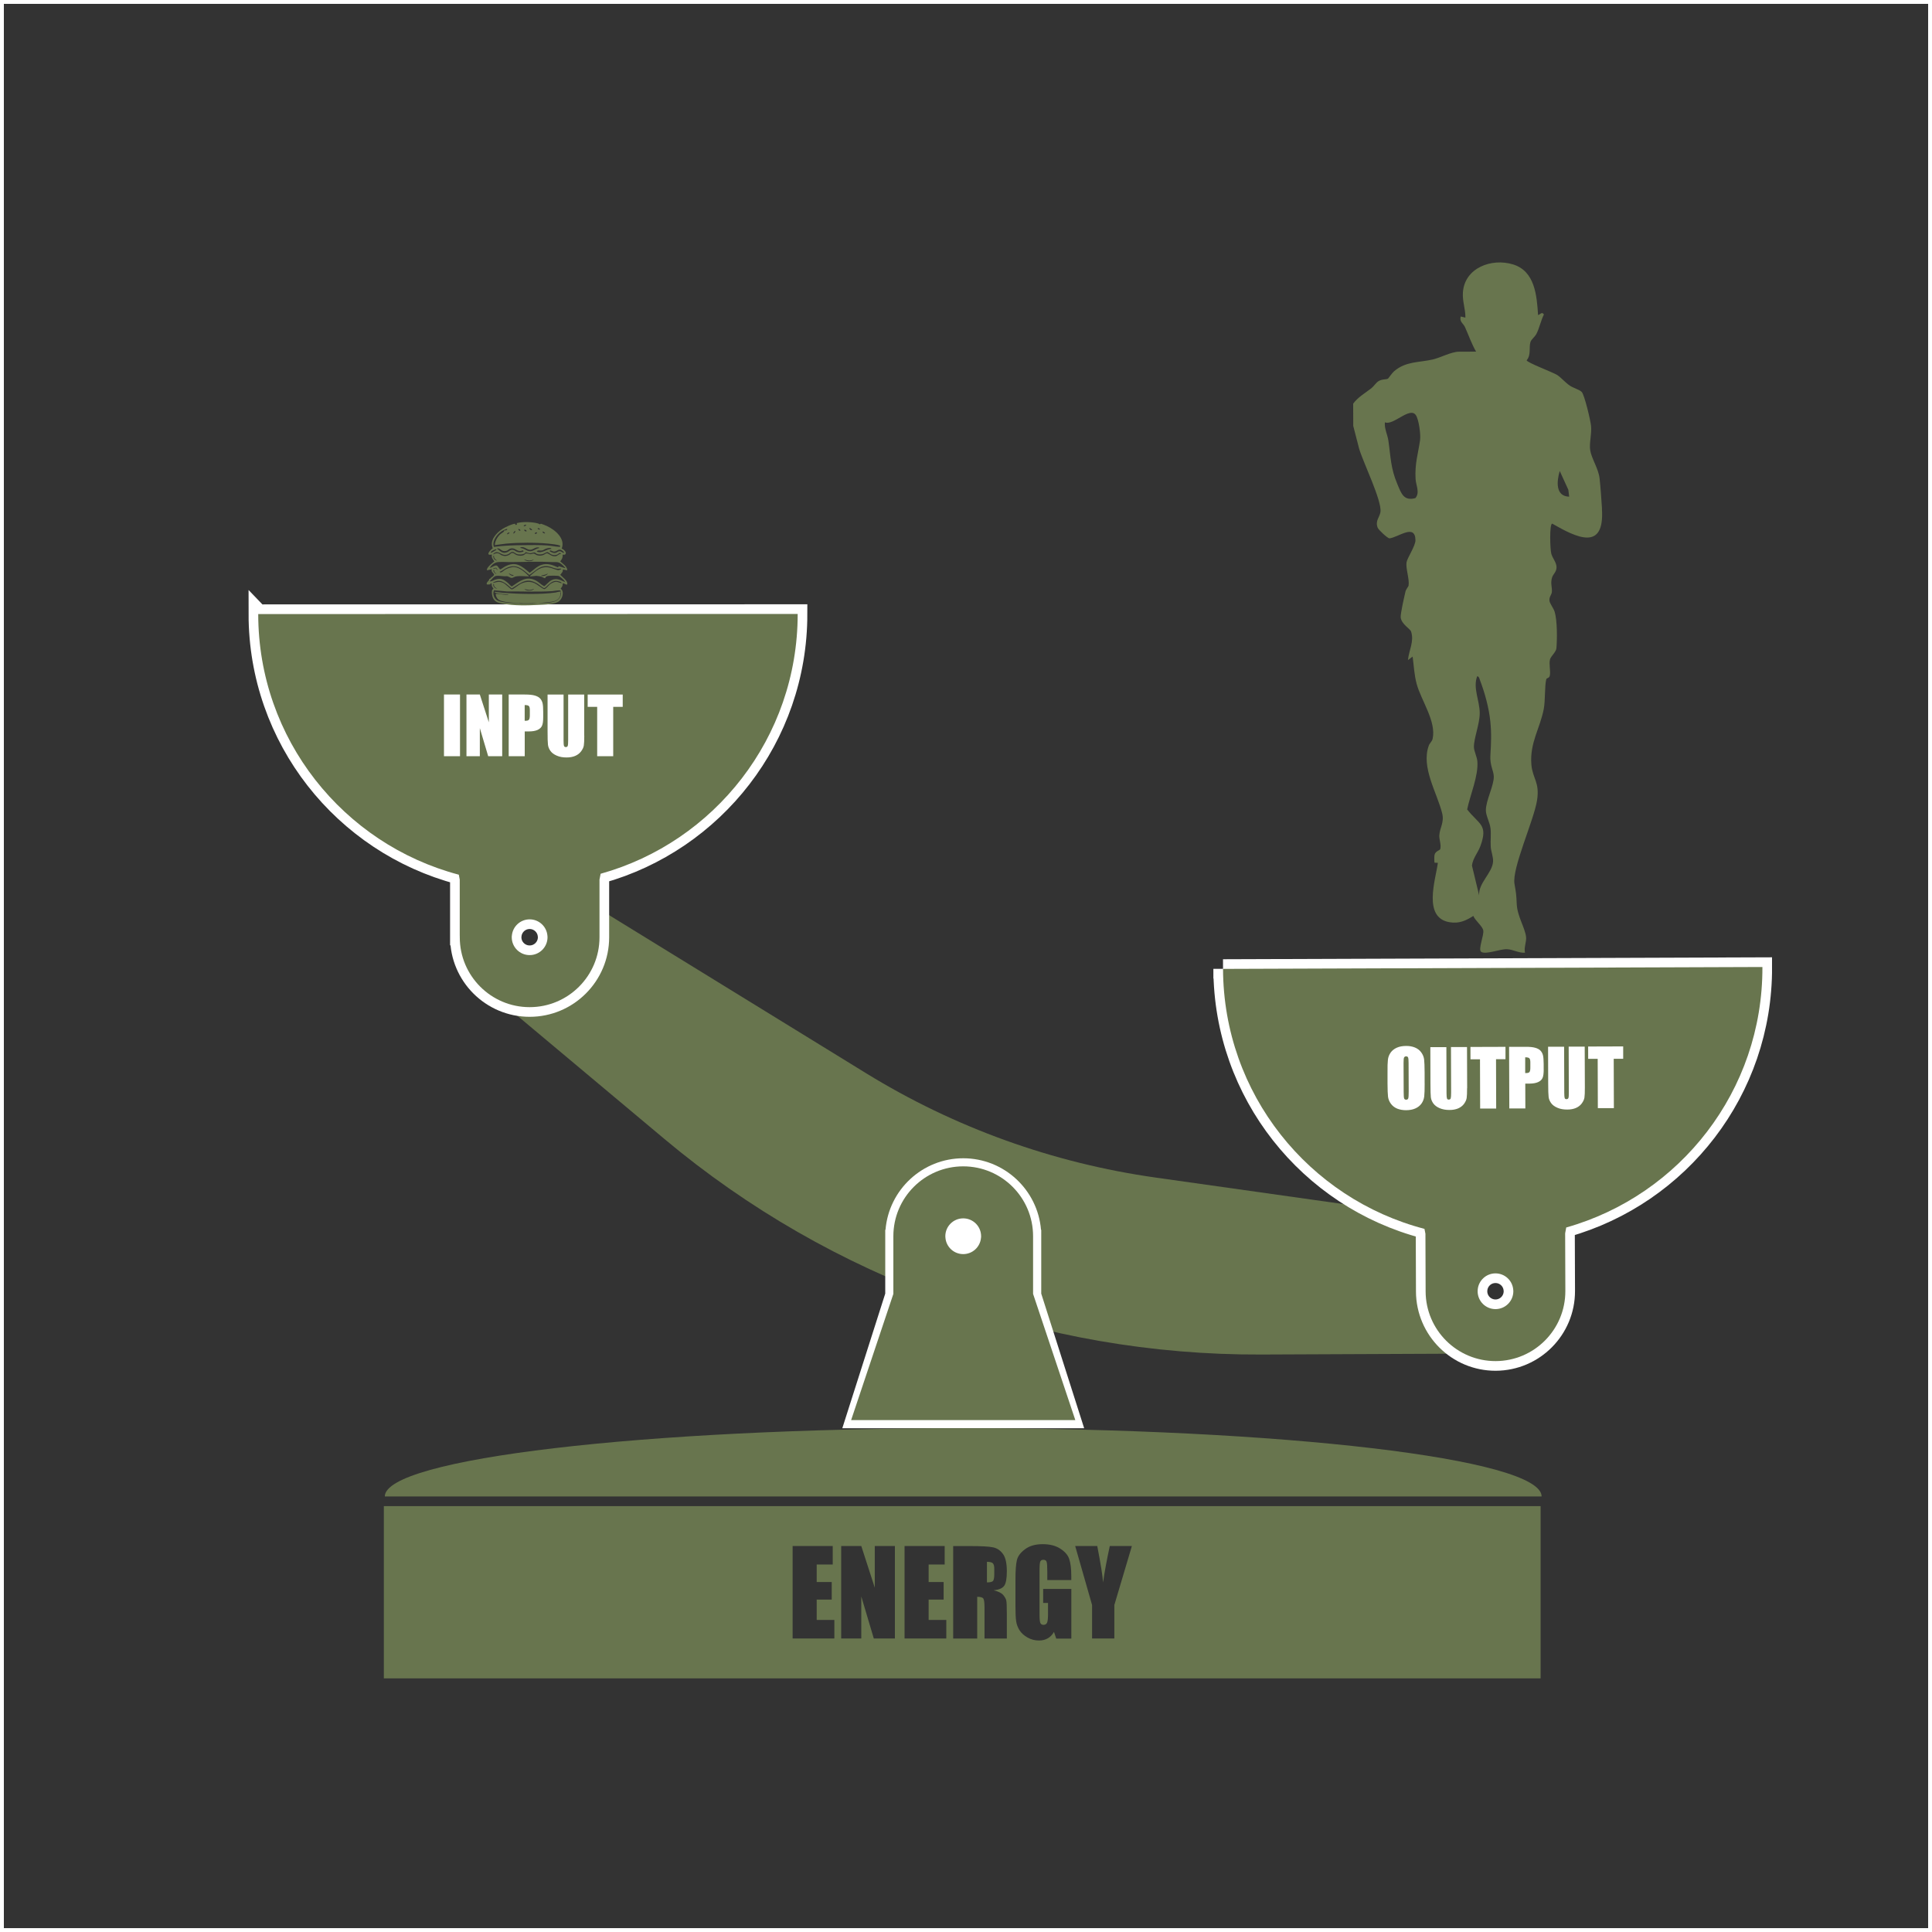 <?xml version="1.0" encoding="UTF-8"?> <svg xmlns="http://www.w3.org/2000/svg" id="Layer_2" width="500" height="500" viewBox="0 0 500 500"><rect x="0" y="0" width="500" height="500" fill="#333333" stroke="none"/><defs><style>.cls-1{stroke:#fff;stroke-miterlimit:10;stroke-width:5px;}.cls-1,.cls-2{fill:#fff;}.cls-3{fill:#68754e;}</style></defs><g id="Layer_1-2"><path class="cls-2" d="M499,1v498H1V1h498M500,0H0v500h500V0h0Z"></path><g id="Equal"><path class="cls-3" d="M391.33,317.78l-92.28-13.03c-26.56-3.75-52.06-12.94-74.91-27l-82.9-51c-4.47-1.63-9.19-1.29-13.18.57-4.01,1.87-7.29,5.26-8.92,9.73-3.26,8.95,1.36,18.84,10.3,22.1l42.53,35.63c43.28,36.26,98,56.02,154.46,55.77l53.51-.23c4.47,1.63,9.19,1.29,13.18-.57,4.07-1.9,7.38-5.35,8.99-9.92,3.15-8.98-1.84-18.8-10.78-22.06ZM134.11,246.98c-2.4-.87-3.64-3.53-2.76-5.93s3.53-3.64,5.93-2.76,3.64,3.53,2.76,5.93-3.53,3.64-5.93,2.76ZM383.82,337.87c-2.4-.87-3.64-3.53-2.76-5.93s3.53-3.64,5.93-2.76,3.64,3.53,2.76,5.93-3.53,3.64-5.93,2.76Z"></path><g id="Scale_Base"><path class="cls-2" d="M280.57,369.62h-62.58l11.11-34.84v-16.52h.07c.86-10.34,9.55-18.5,20.12-18.5s19.26,8.16,20.12,18.5h.06v1.33s0,15.2,0,15.2l11.11,34.84Z"></path><path class="cls-3" d="M267.36,334.86v-14.51h0c0-.14,0-.28,0-.42,0-9.98-8.1-18.08-18.08-18.08s-18.08,8.1-18.08,18.08c0,.14,0,.28,0,.42h0v14.51l-10.93,32.66h58.02l-10.93-32.66ZM249.28,315.31c2.56,0,4.63,2.07,4.63,4.63,0,.14,0,.29-.03.42-.21,2.36-2.19,4.2-4.6,4.2s-4.39-1.84-4.6-4.2c-.02-.13-.03-.28-.03-.42,0-2.56,2.07-4.63,4.63-4.63Z"></path><path class="cls-3" d="M99.59,387.28c0-9.75,67.02-17.66,149.69-17.66s149.69,7.91,149.69,17.66H99.59Z"></path><path class="cls-3" d="M256.91,404.56c-.28-.24-.77-.35-1.49-.35v5.31c.7,0,1.19-.09,1.47-.29.28-.19.42-.82.42-1.87v-1.32c0-.76-.13-1.25-.4-1.49ZM256.91,404.56c-.28-.24-.77-.35-1.49-.35v5.31c.7,0,1.19-.09,1.47-.29.28-.19.42-.82.42-1.87v-1.32c0-.76-.13-1.25-.4-1.49ZM256.91,404.56c-.28-.24-.77-.35-1.49-.35v5.31c.7,0,1.19-.09,1.47-.29.28-.19.42-.82.42-1.87v-1.32c0-.76-.13-1.25-.4-1.49ZM256.91,404.56c-.28-.24-.77-.35-1.49-.35v5.31c.7,0,1.19-.09,1.47-.29.28-.19.42-.82.42-1.87v-1.32c0-.76-.13-1.25-.4-1.49ZM99.34,389.79v44.57h299.37v-44.57H99.34ZM215.92,424.04h-10.79v-23.93h10.38v4.78h-4.15v4.54h3.89v4.55h-3.89v5.26h4.57v4.79ZM231.6,424.04h-5.46l-3.24-10.88v10.88h-5.2v-23.93h5.2l3.49,10.77v-10.77h5.21v23.93ZM244.89,424.04h-10.79v-23.93h10.38v4.78h-4.15v4.54h3.88v4.55h-3.88v5.26h4.57v4.79ZM259.63,412.78c.42.51.68.98.79,1.41.1.43.15,1.61.15,3.54v6.32h-5.78v-7.96c0-1.28-.1-2.08-.3-2.38-.2-.3-.73-.46-1.59-.46v10.8h-6.22v-23.93h4.41c2.94,0,4.92.11,5.96.34,1.04.23,1.88.81,2.54,1.74.66.93.98,2.41.98,4.46,0,1.86-.23,3.11-.69,3.75-.46.64-1.38,1.03-2.74,1.15,1.24.31,2.06.71,2.49,1.23ZM277.26,408.92h-6.22v-2.17c0-1.37-.06-2.23-.18-2.57-.12-.34-.4-.51-.85-.51-.38,0-.64.14-.78.44-.13.29-.2,1.06-.2,2.28v11.49c0,1.08.07,1.78.2,2.12.14.34.42.51.83.51.45,0,.76-.19.93-.58.16-.39.24-1.14.24-2.25v-2.84h-1.26v-3.63h7.29v12.85h-3.91l-.58-1.72c-.42.74-.96,1.29-1.61,1.66-.64.37-1.4.56-2.28.56-1.05,0-2.03-.25-2.94-.76-.91-.51-1.6-1.14-2.08-1.88-.47-.75-.77-1.54-.88-2.36-.12-.82-.18-2.05-.18-3.7v-7.11c0-2.28.12-3.94.37-4.98.24-1.03.95-1.98,2.12-2.84,1.17-.87,2.67-1.3,4.53-1.3s3.33.37,4.53,1.13c1.2.75,1.98,1.63,2.35,2.67.36,1.03.55,2.52.55,4.48v1.03ZM288.39,415.38v8.66h-5.76v-8.66l-4.37-15.27h5.71c.9,4.67,1.4,7.81,1.51,9.43.34-2.55.93-5.69,1.73-9.43h5.72l-4.54,15.27ZM255.43,404.21v5.31c.7,0,1.19-.09,1.47-.29.28-.19.42-.82.42-1.87v-1.32c0-.76-.13-1.25-.4-1.49-.28-.24-.77-.35-1.49-.35ZM256.91,404.56c-.28-.24-.77-.35-1.49-.35v5.31c.7,0,1.19-.09,1.47-.29.28-.19.42-.82.42-1.87v-1.32c0-.76-.13-1.25-.4-1.49ZM256.91,404.56c-.28-.24-.77-.35-1.49-.35v5.31c.7,0,1.19-.09,1.47-.29.28-.19.42-.82.42-1.87v-1.32c0-.76-.13-1.25-.4-1.49Z"></path></g><g id="input"><path class="cls-1" d="M66.83,158.9c0,32.36,22.03,59.57,51.91,67.47l.24,1.27v14.51s.01,0,.01,0c0,.14,0,.28,0,.42,0,9.98,8.1,18.08,18.08,18.08,9.98,0,18.08-8.1,18.08-18.08,0-.14,0-.28,0-.42h0s0-14.51,0-14.51l.29-1.51c29.42-8.2,51-35.2,51-67.24l-139.59.03ZM137.07,247.18c-2.56,0-4.63-2.07-4.63-4.62,0-.14,0-.29.03-.42.21-2.36,2.19-4.21,4.6-4.21,2.41,0,4.39,1.84,4.6,4.2.02.13.03.28.03.42,0,2.56-2.07,4.63-4.62,4.63Z"></path><path class="cls-3" d="M136.85,182.71c-.17-.16-.52-.24-1.06-.24v4.06c.12,0,.22,0,.3,0,.38,0,.65-.09.79-.28.15-.19.23-.58.23-1.17v-1.31c0-.55-.08-.9-.26-1.07ZM136.85,182.71c-.17-.16-.52-.24-1.06-.24v4.06c.12,0,.22,0,.3,0,.38,0,.65-.09.79-.28.15-.19.23-.58.23-1.17v-1.31c0-.55-.08-.9-.26-1.07ZM66.83,158.9c0,32.36,22.03,59.57,51.91,67.47l.24,1.27v14.51s.01,0,.01,0c0,.14,0,.28,0,.42,0,9.98,8.1,18.08,18.08,18.08,9.98,0,18.08-8.1,18.08-18.08,0-.14,0-.28,0-.42h0s0-14.51,0-14.51l.29-1.51c29.42-8.2,51-35.2,51-67.24l-139.59.03ZM119.05,195.7h-4.15s0-15.96,0-15.96h4.15s0,15.96,0,15.96ZM129.97,195.7h-3.63s-2.16-7.26-2.16-7.26v7.26s-3.46,0-3.46,0v-15.96s3.46,0,3.46,0l2.33,7.19v-7.19s3.46,0,3.46,0v15.96ZM131.64,179.74h4.18c1.13,0,2,.09,2.61.27.61.18,1.07.44,1.37.77.3.34.51.75.62,1.22.11.48.16,1.21.16,2.21v1.39c0,1.03-.1,1.77-.31,2.23-.21.47-.6.82-1.16,1.08-.56.25-1.29.38-2.2.38h-1.11s0,6.42,0,6.42h-4.15s0-15.96,0-15.96ZM137.07,247.18c-2.56,0-4.63-2.07-4.63-4.62,0-.14,0-.29.03-.42.21-2.36,2.19-4.21,4.6-4.21,2.41,0,4.39,1.84,4.6,4.2.02.13.03.28.03.42,0,2.56-2.07,4.63-4.62,4.63ZM151.21,190.4c0,1.21-.04,2.06-.12,2.55-.08.49-.32.99-.71,1.51-.39.51-.89.9-1.53,1.17-.63.27-1.38.4-2.24.4-.96,0-1.8-.15-2.52-.47-.73-.31-1.28-.72-1.64-1.23-.36-.5-.57-1.04-.64-1.61-.07-.56-.1-1.74-.1-3.54v-9.44s4.14,0,4.14,0v11.97c0,.7.04,1.14.12,1.34.08.19.23.29.45.29.27,0,.44-.1.51-.32.08-.21.11-.71.11-1.51v-11.76s4.15,0,4.15,0v10.66ZM161.16,182.93h-2.46s0,12.77,0,12.77h-4.15s0-12.76,0-12.76h-2.46s0-3.19,0-3.19h9.07s0,3.19,0,3.19ZM136.89,186.26c.15-.19.23-.58.23-1.17v-1.31c0-.55-.08-.9-.26-1.07-.17-.16-.52-.24-1.06-.24v4.06c.12,0,.22,0,.3,0,.38,0,.65-.09.79-.28ZM136.85,182.71c-.17-.16-.52-.24-1.06-.24v4.06c.12,0,.22,0,.3,0,.38,0,.65-.09.79-.28.15-.19.23-.58.23-1.17v-1.31c0-.55-.08-.9-.26-1.07ZM136.85,182.71c-.17-.16-.52-.24-1.06-.24v4.06c.12,0,.22,0,.3,0,.38,0,.65-.09.79-.28.15-.19.23-.58.23-1.17v-1.31c0-.55-.08-.9-.26-1.07Z"></path><g id="burger"><path class="cls-3" d="M145,148.77c.32-.47.74-.74.66-1.4l1.14.23c0-1.02-1.13-1.69-1.82-2.32.46-.55.68-.95.64-1.7.09-.14.5.14.73-.18.36-.51-.53-1.27-.98-1.42,1.02-2.61-1.72-4.87-3.83-5.84-.25-.11-1.28-.55-1.47-.58-.19-.03-.3.15-.42.12-.07-.01-.2-.15-.34-.19-1.46-.43-3.87-.5-5.35-.16-.09.02-.18.05-.28.07.29.29.07.41-.26.45-.22-.18.14-.34-.22-.3-.8.1-2.4.86-3.1,1.3-1.61,1.01-3.49,3.01-2.57,5.03-.67.49-2.08,2.02-.21,1.63-.2.77.2,1.2.61,1.78-.46.4-1.01.79-1.4,1.25-.27.32-.58.61-.49,1.06l1.29-.3c-.39.55.45,1.09.52,1.34.1.34-.62.73-.86.93-.07.06-.09.19-.13.21-.09.05-.26,0-.29.02,0,0,.07.12.04.22-.1.32-.75.65-.65,1.17.03.17.88,0,1.07.05l-.23-.15.45-.15c-.07.53.08.96.45,1.34.02.12-.31.31-.36.54-.11.5,0,1.34.2,1.82.51,1.2,1.42,1.38,2.58,1.59,2.96.55,6.16.49,9.15.32,1.49-.09,4.39-.04,5.54-1.06.78-.69,1.27-2.48.28-3.14.34-.45.58-.73.55-1.33.18-.3,1.15.71,1.19.04.05-.78-1.3-1.75-1.81-2.27ZM145.58,142.56c.09.07.41.34.39.45-.11.14-.09.09-.2.05-.41-.14-.54-.45-1.05-.4-.32.03-.56.32-.88.41-.64.16-1.03-.14-1.58-.4l.07-.19c.18-.12.66.21.89.25,1.02.17,1.24-1.03,2.36-.17ZM134.78,141.83c-.12-.02-.13.05-.11-.15.91-.4,1.64.58,2.46.61.82.03,1.31-.72,2.2-.62.11.01.23.02.26.15-1.13.18-1.82,1.21-3.09.7-.73-.3-.81-.53-1.73-.7ZM135.5,142.75c-.67.18-1.07.3-1.74.04-.51-.2-.68-.55-1.33-.49-.48.04-.71.4-1.1.57-1.14.51-1.69-.08-2.51-.75-.08-.06-.19,0-.14-.2.72-.08.97.61,1.7.69,1.09.11,1.14-.53,1.84-.67,1.09-.22,1.51.79,2.56.66.19-.03.42-.19.6-.14l.13.3ZM140.21,142.48c.41-.07.69-.33,1.06-.46.32-.11,1.36-.42,1.44.04-1.37,0-2.38,1.3-3.79.68.27-.47.78-.17,1.29-.26ZM140.43,137.59c.18-.1.72.35.61.45-.27.03-.65-.11-.61-.45ZM139.14,136.79c.14-.32.73.15.61.26-.09.04-.68-.1-.61-.26ZM138.48,137.91c.08-.08.47-.25.51-.06-.07.43-.85.4-.51.06ZM137.7,137.21c-.31.04-.7-.18-.68-.53.21-.15.78.45.68.53ZM136.26,137.51c-.27.05-.53-.06-.61-.34.04-.22.75.03.61.34ZM136.07,135.77l.11.18c-.68.53-.99.06-.11-.18ZM134.67,137.36c-.28.03-.52-.17-.53-.45.28-.05.55.15.53.45ZM133.38,137.44c.06.05-.27.74-.53.61-.06-.05.27-.74.53-.61ZM131.86,137.82c.07.21-.56.5-.61.45-.04-.34.33-.48.61-.45ZM129.82,137.48c.19-.12,1.32-.69,1.43-.58.16.16-.23.34-.36.37-.12.02-.29-.06-.33-.03-.06.04-.09.25-.18.35-.18.21-.71.48-.95.71-.72.68-1.33,1.76-1.36,2.77.98-.1,1.94-.29,2.92-.38,3.32-.3,7.61-.32,10.92,0,.68.07,2.42.24,2.98.51.23.11.09.33-.16.32-1.02-.05-2.15-.31-3.2-.37-2.03-.13-4.13-.1-6.14-.07-2.54.03-5.06.1-7.57.46-.58-1.46.82-3.31,2-4.05ZM127.01,143.05c-.13-.44,1.36-.99,1.44-.91.03.14-.07.19-.16.26-.13.11-1.21.73-1.28.65ZM128.51,142.92c.97-.08,1.5,1.1,2.95.53.39-.15.7-.59,1.13-.62.41-.03.71.37,1.07.51.61.25,1.56.23,2.13-.12.22-.14.15-.29.18-.32.05-.05.93.3,1.17.3.42.01.94-.26,1.21-.23.15.02.33.28.55.36.54.22,1.05.19,1.6.04.36-.1.85-.47,1.12-.48.33-.01.7.45,1.07.6.49.2.97.23,1.47.05.25-.09.52-.4.65-.42.12-.01.41.05.34.23-.64,0-.75.56-1.48.61-1.02.07-1.68-.76-2.13-.77-.28,0-.64.33-.93.44-.57.21-1.1.23-1.67.04-.26-.09-.57-.37-.74-.4-.28-.04-.62.15-.9.15-.39,0-.95-.31-1.28-.14-.12.06-.23.22-.37.31-.56.32-1.44.28-2.03.02-.38-.17-.63-.54-1.1-.5-.32.03-.46.31-.69.45-.61.37-1.23.44-1.9.18-.68-.27-.69-.69-1.64-.53-.27.05-.42.22-.66.28.1-.35.56-.56.89-.59ZM138.16,144.79c-.55.63-1.77.56-2.43.11-.03-.2.08-.07.19-.04.84.26,1.41.31,2.24-.08ZM127.76,144.46c-.06-.15-.21-.71.08-.65-.06.67.36.94.83,1.29-.35-.03-.78-.32-.92-.64ZM126.71,146.99c.49-.75,1.23-1.42,2.16-1.52,1.08-.11,2.44.02,3.57,0,3.47-.04,7.07-.18,10.54,0,.6.03,1.1-.09,1.69.13.44.16,1.16.82,1.47,1.19.07.09.18.12.15.26l-1.74-.53c0,.14-.02.3-.19.3-1.4-.62-2.67-1.13-4.21-.64-1.2.38-2.07,1.35-3.07,2.06-2.11-1.79-3.61-3.1-6.41-1.61-.2.11-1.09.72-1.17.72-.29,0-.62-.93-.99-.99-.57-.09-1.22.53-1.78.61ZM127.69,147.07l.7-.14.43.59c-.32,0-.31-.46-.63-.43-.15.01-.56.31-.51-.02ZM127.69,147.64c0-.15,0-.12.15-.12l.12.52.56.54c-.39-.13-.84-.5-.84-.95ZM127.65,151.36c0-.14.04-.23.19-.19-.07.69.37.86.83,1.21-.49-.08-1.02-.49-1.02-1.02ZM145.21,153.29c0,3.08-3.76,2.69-5.91,2.81l3.06-.31c1.25-.13,2.4-.5,2.68-1.87.02-.07-.02-.87.17-.63ZM145.13,153.13c-.42-.09-.95.15-1.41.22-3.72.55-9.53.38-13.33.09-.79-.06-1.6-.19-2.39-.3-.01.24.33.31.51.36.95.24,2.07.25,3.05.4.01.13-.26.08-.34.07-.97-.07-1.94-.28-2.92-.3-.01.58.29,1.21.76,1.55.88.62,3.88.8,5.04.87,1.69.1,3.36.06,5.04,0l-1.48.15c-.96-.03-1.93.03-2.89,0-.16,0-.31-.07-.45-.08-1.36-.06-4.47-.14-5.6-.77-.86-.48-1.29-1.73-.87-2.63l3.29.3c3.94-.03,7.9.17,11.83-.08.39-.03,1.85-.33,2.07-.13.05.04.13.24.1.28ZM135.66,152.49c.53-.03.92.22,1.48.19.4-.02.73-.19,1.1-.31-.52.67-1.94.59-2.58.11ZM145.29,150.94s-1.02-.38-1.33-.38c-.55,0-1.19.32-1.62.65-.36.29-1.08,1.25-1.48,1.25-.36,0-1.92-1.28-2.49-1.53-1.2-.53-2.42-.42-3.59.15-.5.24-1.99,1.48-2.33,1.45-.33-.02-1.61-1.45-2.3-1.72-.98-.38-1.37-.22-2.31,0-.1.02-.24.13-.22-.06,2.01-1.17,3.39.34,4.82,1.55,2.51-1.54,3.87-2.98,6.78-1.17.29.18,1.4,1.09,1.57,1.09.31.01.84-.67,1.09-.87.92-.76,1.52-1.24,2.78-.88.1.03.85.24.63.47ZM146.2,150.63c-1.47-.68-2.47-1.23-3.94-.18-.26.19-1.26,1.21-1.35,1.23-.12.03-.18-.03-.28-.08-.57-.29-1.22-.97-1.87-1.32-2.52-1.35-4.22.1-6.27,1.47-.25.03-.79-.67-1.01-.86-1.16-.97-1.91-1.37-3.43-.85-.26.09-.82.43-1.05.41-.1,0-.14.04-.22-.09.51-.38.96-1.22,1.64-1.32.82-.12,1.86.18,2.71.08.46,0,.87.45,1.3.45.36,0,.65-.3,1-.37,1.1-.22,2.39-.05,3.51-.02-.95-.99-2.47-2.38-3.91-2.43-.74-.02-1.7.33-2.33.7-.41.24-1.08,1.05-1.42.52.59-.12,1.05-.6,1.59-.87,2.66-1.38,4.13.05,6.12,1.69,1.2-.7,2.34-2.05,3.8-2.24,1.44-.2,2.19.47,3.41.64.27.04.88-.11,1.01.02.14.14-.12.15-.17.17-.16.08-.35.17-.53.17-.49,0-1.74-.58-2.4-.69-2.18-.38-3.39.86-4.91,2.18v.15s1.59-.16,1.59-.16c.48.06.96.09,1.42.25.21.07.73.45.89.33.09-.38.44-.52.8-.57.54-.07,2.03-.07,2.57,0,.4.05,1.37.94,1.59,1.29.06.1.15.14.11.31ZM131.64,148.36c.24.08.45.23.68.34.21.09.61.06.61.34-.52.03-1.01-.25-1.29-.68ZM141.56,148.69c-.37.33-1.04.48-1.51.35.03-.15.16-.12.27-.15.48-.13.98-.15,1.4-.46.03.14-.07.18-.16.26Z"></path></g></g><g id="Output"><path class="cls-1" d="M316.52,250.74c.11,32.36,22.22,59.49,52.13,67.29l.25,1.27.05,14.51h0c0,.14,0,.28,0,.42.04,9.98,8.16,18.05,18.14,18.02,9.98-.04,18.05-8.16,18.02-18.14,0-.14,0-.28,0-.42h0s-.05-14.51-.05-14.51l.28-1.51c29.4-8.3,50.89-35.37,50.77-67.41l-139.59.49ZM387.05,338.8c-2.56,0-4.63-2.05-4.64-4.61,0-.14,0-.29.02-.42.2-2.36,2.17-4.21,4.58-4.22s4.4,1.83,4.61,4.19c.02.13.03.28.03.42,0,2.56-2.05,4.63-4.61,4.64Z"></path><path class="cls-3" d="M364.41,273.69c-.08-.21-.25-.31-.51-.31-.21,0-.38.09-.5.25-.11.16-.17.66-.16,1.48l.03,7.45c0,.92.04,1.5.12,1.72.08.21.25.32.53.32s.46-.12.54-.37c.08-.25.11-.85.11-1.78l-.03-7.33c0-.74-.04-1.22-.12-1.42ZM364.41,273.69c-.08-.21-.25-.31-.51-.31-.21,0-.38.09-.5.25-.11.16-.17.66-.16,1.48l.03,7.45c0,.92.04,1.5.12,1.72.08.21.25.32.53.32s.46-.12.54-.37c.08-.25.11-.85.11-1.78l-.03-7.33c0-.74-.04-1.22-.12-1.42ZM364.41,273.69c-.08-.21-.25-.31-.51-.31-.21,0-.38.09-.5.25-.11.16-.17.66-.16,1.48l.03,7.45c0,.92.04,1.5.12,1.72.08.21.25.32.53.32s.46-.12.54-.37c.08-.25.11-.85.11-1.78l-.03-7.33c0-.74-.04-1.22-.12-1.42ZM395.78,273.88c-.17-.16-.52-.24-1.06-.24v4.06c.13,0,.23,0,.32,0,.39,0,.65-.09.8-.28.14-.19.22-.58.21-1.17v-1.31c0-.55-.09-.9-.27-1.07ZM395.78,273.88c-.17-.16-.52-.24-1.06-.24v4.06c.13,0,.23,0,.32,0,.39,0,.65-.09.8-.28.14-.19.22-.58.21-1.17v-1.31c0-.55-.09-.9-.27-1.07ZM364.41,273.69c-.08-.21-.25-.31-.51-.31-.21,0-.38.09-.5.25-.11.16-.17.66-.16,1.48l.03,7.45c0,.92.04,1.5.12,1.72.08.21.25.32.53.32s.46-.12.54-.37c.08-.25.11-.85.11-1.78l-.03-7.33c0-.74-.04-1.22-.12-1.42ZM364.41,273.69c-.08-.21-.25-.31-.51-.31-.21,0-.38.09-.5.25-.11.16-.17.66-.16,1.48l.03,7.45c0,.92.04,1.5.12,1.72.08.21.25.32.53.32s.46-.12.54-.37c.08-.25.11-.85.11-1.78l-.03-7.33c0-.74-.04-1.22-.12-1.42ZM395.78,273.88c-.17-.16-.52-.24-1.06-.24v4.06c.13,0,.23,0,.32,0,.39,0,.65-.09.8-.28.14-.19.22-.58.21-1.17v-1.31c0-.55-.09-.9-.27-1.07ZM395.78,273.88c-.17-.16-.52-.24-1.06-.24v4.06c.13,0,.23,0,.32,0,.39,0,.65-.09.8-.28.14-.19.22-.58.21-1.17v-1.31c0-.55-.09-.9-.27-1.07ZM364.41,273.69c-.08-.21-.25-.31-.51-.31-.21,0-.38.09-.5.25-.11.16-.17.66-.16,1.48l.03,7.45c0,.92.04,1.5.12,1.72.08.21.25.32.53.32s.46-.12.54-.37c.08-.25.11-.85.11-1.78l-.03-7.33c0-.74-.04-1.22-.12-1.42ZM364.41,273.69c-.08-.21-.25-.31-.51-.31-.21,0-.38.09-.5.25-.11.16-.17.66-.16,1.48l.03,7.45c0,.92.04,1.5.12,1.72.08.21.25.32.53.32s.46-.12.54-.37c.08-.25.11-.85.11-1.78l-.03-7.33c0-.74-.04-1.22-.12-1.42ZM395.78,273.88c-.17-.16-.52-.24-1.06-.24v4.06c.13,0,.23,0,.32,0,.39,0,.65-.09.8-.28.14-.19.22-.58.21-1.17v-1.31c0-.55-.09-.9-.27-1.07ZM395.78,273.88c-.17-.16-.52-.24-1.06-.24v4.06c.13,0,.23,0,.32,0,.39,0,.65-.09.8-.28.14-.19.22-.58.21-1.17v-1.31c0-.55-.09-.9-.27-1.07ZM364.41,273.69c-.08-.21-.25-.31-.51-.31-.21,0-.38.09-.5.25-.11.16-.17.66-.16,1.48l.03,7.45c0,.92.04,1.5.12,1.72.08.21.25.32.53.32s.46-.12.54-.37c.08-.25.11-.85.11-1.78l-.03-7.33c0-.74-.04-1.22-.12-1.42ZM364.41,273.69c-.08-.21-.25-.31-.51-.31-.21,0-.38.09-.5.25-.11.16-.17.66-.16,1.48l.03,7.45c0,.92.04,1.5.12,1.72.08.21.25.32.53.32s.46-.12.54-.37c.08-.25.11-.85.11-1.78l-.03-7.33c0-.74-.04-1.22-.12-1.42ZM395.78,273.88c-.17-.16-.52-.24-1.06-.24v4.06c.13,0,.23,0,.32,0,.39,0,.65-.09.8-.28.14-.19.22-.58.21-1.17v-1.31c0-.55-.09-.9-.27-1.07ZM395.78,273.88c-.17-.16-.52-.24-1.06-.24v4.06c.13,0,.23,0,.32,0,.39,0,.65-.09.8-.28.14-.19.22-.58.21-1.17v-1.31c0-.55-.09-.9-.27-1.07ZM364.41,273.69c-.08-.21-.25-.31-.51-.31-.21,0-.38.09-.5.25-.11.16-.17.66-.16,1.48l.03,7.45c0,.92.04,1.5.12,1.72.08.21.25.32.53.32s.46-.12.54-.37c.08-.25.11-.85.11-1.78l-.03-7.33c0-.74-.04-1.22-.12-1.42ZM316.52,250.74c.11,32.36,22.22,59.49,52.13,67.29l.25,1.27.05,14.51h0c0,.14,0,.28,0,.42.04,9.98,8.16,18.05,18.14,18.02,9.98-.04,18.05-8.16,18.02-18.14,0-.14,0-.28,0-.42h0s-.05-14.51-.05-14.51l.28-1.51c29.4-8.3,50.89-35.37,50.77-67.41l-139.59.49ZM368.7,280.34c0,1.61-.03,2.74-.11,3.41s-.31,1.28-.7,1.84c-.39.55-.93.98-1.61,1.28-.67.3-1.46.44-2.36.45-.85,0-1.62-.13-2.31-.4-.67-.28-1.22-.69-1.64-1.26-.41-.55-.66-1.16-.75-1.82-.08-.66-.12-1.8-.13-3.45v-2.72c-.02-1.61.02-2.74.1-3.41.07-.66.31-1.28.7-1.84.39-.55.93-.98,1.61-1.28.67-.3,1.46-.44,2.36-.45s1.62.13,2.31.4c.68.28,1.23.69,1.64,1.26.41.55.66,1.16.75,1.82.08.66.12,1.8.13,3.45v2.72ZM379.68,281.62c0,1.21-.03,2.06-.11,2.55-.07.49-.31.99-.69,1.52-.38.51-.9.9-1.53,1.17-.64.27-1.39.4-2.24.4-.95,0-1.79-.15-2.52-.46-.73-.31-1.27-.72-1.64-1.22-.36-.5-.58-1.04-.65-1.6-.06-.55-.1-1.74-.1-3.54l-.03-9.44h4.15s.04,11.95.04,11.95c0,.7.05,1.14.12,1.34s.23.29.46.28c.26,0,.43-.1.5-.32.07-.21.11-.72.11-1.51l-.04-11.76h4.15s.04,10.65.04,10.65ZM380.55,270.95l9.07-.03v3.2s-2.45,0-2.45,0l.04,12.77h-4.15s-.04-12.75-.04-12.75h-2.46s-.01-3.19-.01-3.19ZM387.05,338.8c-2.56,0-4.63-2.05-4.64-4.61,0-.14,0-.29.02-.42.2-2.36,2.17-4.21,4.58-4.22s4.4,1.83,4.61,4.19c.02.13.03.28.03.42,0,2.56-2.05,4.63-4.61,4.64ZM399.51,276.74c0,1.03-.09,1.77-.3,2.23-.21.47-.59.83-1.16,1.08-.56.25-1.29.38-2.2.39h-1.11s.02,6.43.02,6.43h-4.15s-.06-15.95-.06-15.95h4.17c1.14-.02,2,.07,2.61.25.61.17,1.07.43,1.37.76.31.34.52.75.63,1.22.11.48.16,1.21.17,2.21v1.39ZM410.16,281.51c0,1.21-.03,2.06-.11,2.55-.08.49-.31.99-.7,1.52-.38.51-.89.9-1.53,1.17-.63.27-1.38.4-2.24.4-.96,0-1.8-.14-2.52-.46-.73-.31-1.28-.72-1.64-1.22-.36-.5-.58-1.04-.64-1.6-.07-.55-.11-1.74-.11-3.54l-.03-9.44h4.15s.04,11.95.04,11.95c0,.7.04,1.14.11,1.34s.23.29.46.28c.27,0,.44-.1.51-.32.08-.21.11-.72.1-1.51l-.04-11.76h4.15s.04,10.65.04,10.65ZM420.09,274.01h-2.46s.04,12.77.04,12.77h-4.15s-.04-12.75-.04-12.75h-2.46s-.01-3.19-.01-3.19l9.07-.03v3.2ZM394.72,273.64v4.06c.13,0,.23,0,.32,0,.39,0,.65-.09.8-.28.14-.19.22-.58.21-1.17v-1.31c0-.55-.09-.9-.27-1.07-.17-.16-.52-.24-1.06-.24ZM363.9,273.38c-.21,0-.38.09-.5.25-.11.16-.17.66-.16,1.48l.03,7.45c0,.92.04,1.5.12,1.72.08.21.25.32.53.32s.46-.12.54-.37c.08-.25.11-.85.11-1.78l-.03-7.33c0-.74-.04-1.22-.12-1.42-.08-.21-.25-.31-.51-.31ZM364.41,273.69c-.08-.21-.25-.31-.51-.31-.21,0-.38.09-.5.25-.11.16-.17.66-.16,1.48l.03,7.45c0,.92.04,1.5.12,1.72.08.21.25.32.53.32s.46-.12.54-.37c.08-.25.11-.85.11-1.78l-.03-7.33c0-.74-.04-1.22-.12-1.42ZM395.78,273.88c-.17-.16-.52-.24-1.06-.24v4.06c.13,0,.23,0,.32,0,.39,0,.65-.09.8-.28.14-.19.22-.58.21-1.17v-1.31c0-.55-.09-.9-.27-1.07ZM395.78,273.88c-.17-.16-.52-.24-1.06-.24v4.06c.13,0,.23,0,.32,0,.39,0,.65-.09.8-.28.14-.19.22-.58.21-1.17v-1.31c0-.55-.09-.9-.27-1.07ZM364.41,273.69c-.08-.21-.25-.31-.51-.31-.21,0-.38.09-.5.25-.11.16-.17.66-.16,1.48l.03,7.45c0,.92.04,1.5.12,1.72.08.21.25.32.53.32s.46-.12.54-.37c.08-.25.11-.85.11-1.78l-.03-7.33c0-.74-.04-1.22-.12-1.42ZM364.41,273.69c-.08-.21-.25-.31-.51-.31-.21,0-.38.09-.5.25-.11.16-.17.66-.16,1.48l.03,7.45c0,.92.04,1.5.12,1.72.08.21.25.32.53.32s.46-.12.54-.37c.08-.25.11-.85.11-1.78l-.03-7.33c0-.74-.04-1.22-.12-1.42ZM395.78,273.88c-.17-.16-.52-.24-1.06-.24v4.06c.13,0,.23,0,.32,0,.39,0,.65-.09.8-.28.14-.19.22-.58.21-1.17v-1.31c0-.55-.09-.9-.27-1.07ZM395.78,273.88c-.17-.16-.52-.24-1.06-.24v4.06c.13,0,.23,0,.32,0,.39,0,.65-.09.8-.28.14-.19.22-.58.21-1.17v-1.31c0-.55-.09-.9-.27-1.07ZM364.41,273.69c-.08-.21-.25-.31-.51-.31-.21,0-.38.09-.5.25-.11.16-.17.66-.16,1.48l.03,7.45c0,.92.04,1.5.12,1.72.08.21.25.32.53.32s.46-.12.54-.37c.08-.25.11-.85.11-1.78l-.03-7.33c0-.74-.04-1.22-.12-1.42ZM364.41,273.69c-.08-.21-.25-.31-.51-.31-.21,0-.38.09-.5.25-.11.16-.17.66-.16,1.48l.03,7.45c0,.92.04,1.5.12,1.72.08.21.25.32.53.32s.46-.12.54-.37c.08-.25.11-.85.11-1.78l-.03-7.33c0-.74-.04-1.22-.12-1.42ZM395.78,273.88c-.17-.16-.52-.24-1.06-.24v4.06c.13,0,.23,0,.32,0,.39,0,.65-.09.8-.28.14-.19.22-.58.21-1.17v-1.31c0-.55-.09-.9-.27-1.07ZM395.78,273.88c-.17-.16-.52-.24-1.06-.24v4.06c.13,0,.23,0,.32,0,.39,0,.65-.09.8-.28.14-.19.22-.58.21-1.17v-1.31c0-.55-.09-.9-.27-1.07ZM364.41,273.69c-.08-.21-.25-.31-.51-.31-.21,0-.38.09-.5.25-.11.16-.17.66-.16,1.48l.03,7.45c0,.92.04,1.5.12,1.72.08.21.25.32.53.32s.46-.12.54-.37c.08-.25.11-.85.11-1.78l-.03-7.33c0-.74-.04-1.22-.12-1.42ZM364.41,273.69c-.08-.21-.25-.31-.51-.31-.21,0-.38.09-.5.25-.11.16-.17.66-.16,1.48l.03,7.45c0,.92.04,1.5.12,1.72.08.21.25.32.53.32s.46-.12.54-.37c.08-.25.11-.85.11-1.78l-.03-7.33c0-.74-.04-1.22-.12-1.42ZM364.41,273.69c-.08-.21-.25-.31-.51-.31-.21,0-.38.09-.5.25-.11.16-.17.66-.16,1.48l.03,7.45c0,.92.04,1.5.12,1.72.08.21.25.32.53.32s.46-.12.54-.37c.08-.25.11-.85.11-1.78l-.03-7.33c0-.74-.04-1.22-.12-1.42ZM364.41,273.69c-.08-.21-.25-.31-.51-.31-.21,0-.38.09-.5.25-.11.16-.17.66-.16,1.48l.03,7.45c0,.92.04,1.5.12,1.72.08.21.25.32.53.32s.46-.12.54-.37c.08-.25.11-.85.11-1.78l-.03-7.33c0-.74-.04-1.22-.12-1.42ZM364.41,273.69c-.08-.21-.25-.31-.51-.31-.21,0-.38.09-.5.25-.11.16-.17.66-.16,1.48l.03,7.45c0,.92.04,1.5.12,1.72.08.21.25.32.53.32s.46-.12.54-.37c.08-.25.11-.85.11-1.78l-.03-7.33c0-.74-.04-1.22-.12-1.42Z"></path><g id="Runner"><path class="cls-3" d="M414.6,131.69c-.16-2.39-.37-5.56-.63-7.89-.28-2.5-2.1-5.15-2.43-7.29-.29-1.86.44-4.14.22-6.32-.14-1.37-1.68-7.96-2.41-8.75-.51-.56-2.21-1.06-3.03-1.6-1.17-.78-2.32-2.13-3.29-2.77-1.04-.69-7.89-3.24-7.94-3.83,1.21-1.39.55-3.3.99-4.73.21-.67,1.13-1.31,1.54-2.1.75-1.42,1.17-3.51,1.94-5.02-.52-.82-.91-.02-1.51.15-.33-5.04-.8-11.37-6.48-13.11-5.54-1.7-12.54.88-12.97,7.25-.16,2.35.68,4.25.64,6.53l-1.21-.3c-.38,1.36.66,1.78,1.09,2.71.97,2.14,1.7,4.33,2.89,6.38l-4.4.02c-2.01,0-4.81,1.55-6.8,2.01-3.61.83-6.95.43-10.02,3.05-.5.43-1.47,1.84-1.58,1.91-.46.27-1.53.06-2.51.69-.6.39-1.18,1.32-1.82,1.82-1.62,1.26-3.46,2.29-4.68,3.97l.02,5.76,1.53,5.92c1.09,3.64,5.9,13.41,5.51,16.33-.19,1.39-1.43,2.28-.71,4.11.21.54,2.52,2.7,3.04,2.74,2.36-.3,6.67-3.91,6.73.48.02,1.44-2.14,4.61-2.31,5.73-.24,1.56.79,4.38.53,6-.05.32-.65.89-.81,1.58-.28,1.21-1.33,5.75-1.23,6.67.2,1.78,2.46,2.91,2.7,3.68.82,2.61-.57,4.75-.82,7.36l1.21-.91c.31,2.36.41,4.71,1.03,7.03,1.12,4.25,5.16,9.77,4.14,14.27-.15.65-.76,1.11-.99,1.74-2.05,5.62,2.13,12.16,3.46,17.51.6,2.43-.63,3.7-.74,5.76-.05.99.54,2.44.25,3.5-.1.38-1.3.49-1.5,1.59-.06.33-.07,1.84.03,1.95l.85.03c-.6,4.47-3.95,14.21,3.03,15.37,2.45.41,4.16-.37,6.15-1.63.44,1.18,2.38,2.64,2.57,3.76.22,1.24-1.39,4.94-.55,5.53,1.15.81,4.88-.74,6.65-.68,1.62.05,3.05,1.03,4.7.91-.32-1.32.42-2.88.28-4.07-.28-2.43-2.27-5.32-2.42-8.55-.12-2.6-.15-2.71-.58-5.19-.7-3.99,4.97-16.32,5.83-21.57.77-4.76-1.16-5.67-1.46-9.31-.45-5.63,2.24-9.37,3.2-14.35.44-2.28.2-5.93.66-7.75.08-.33.78-.21.92-.96.23-1.22-.28-2.93.05-4.18.21-.79,1.56-1.89,1.65-2.85.21-2.34.23-7.23-.46-9.46-.3-.99-1.29-2.12-1.35-2.93-.06-.96.55-1.44.63-2.15.14-1.21-.44-2.27.07-3.83.28-.85,1.1-1.37,1.14-2.52.05-1.26-.98-2.33-1.34-3.53-.33-1.09-.53-7.87.23-7.84,6.25,3.58,13.59,7.29,12.86-3.82ZM367.51,113.94c-.53,3.61-1.38,6.02-1.16,10.03.1,1.68,1.18,3.51-.05,4.94-3.03.82-3.65-1.22-4.64-3.56-1.79-4.21-1.72-7.02-2.35-11.33-.23-1.58-1.08-3.09-.9-4.73,2.13.97,6.47-4.17,8.02-1.84.78,1.17,1.29,5.07,1.08,6.49ZM385.74,214.32c.19,1.55-.04,3.24.06,4.81.08,1.25.7,2.66.6,3.91-.24,2.94-3.85,5.53-3.6,8.69l-1.86-7.72c.24-1.94,1.54-3.28,2.2-5.09,2.03-5.55-.37-5.52-3.44-9.44.76-3.71,2.95-8.7,2.64-12.44-.1-1.19-.87-2.67-.89-3.67-.04-2.32,1.5-5.93,1.5-8.82,0-3.22-1.82-6.52-.65-9.54.5.08.55.59.7.97,1.27,3.33,2.32,7.14,2.69,10.68.33,3.11.21,5.82.02,8.81-.16,2.61.82,3.94.88,5.44.09,2.34-2.07,6.25-2.05,8.82.01,1.37,1.02,3.12,1.19,4.58ZM403.65,121.87l2.24,4.9.21,1.77c-3.65-.11-3.2-4.1-2.44-6.66Z"></path></g></g></g></g></svg> 